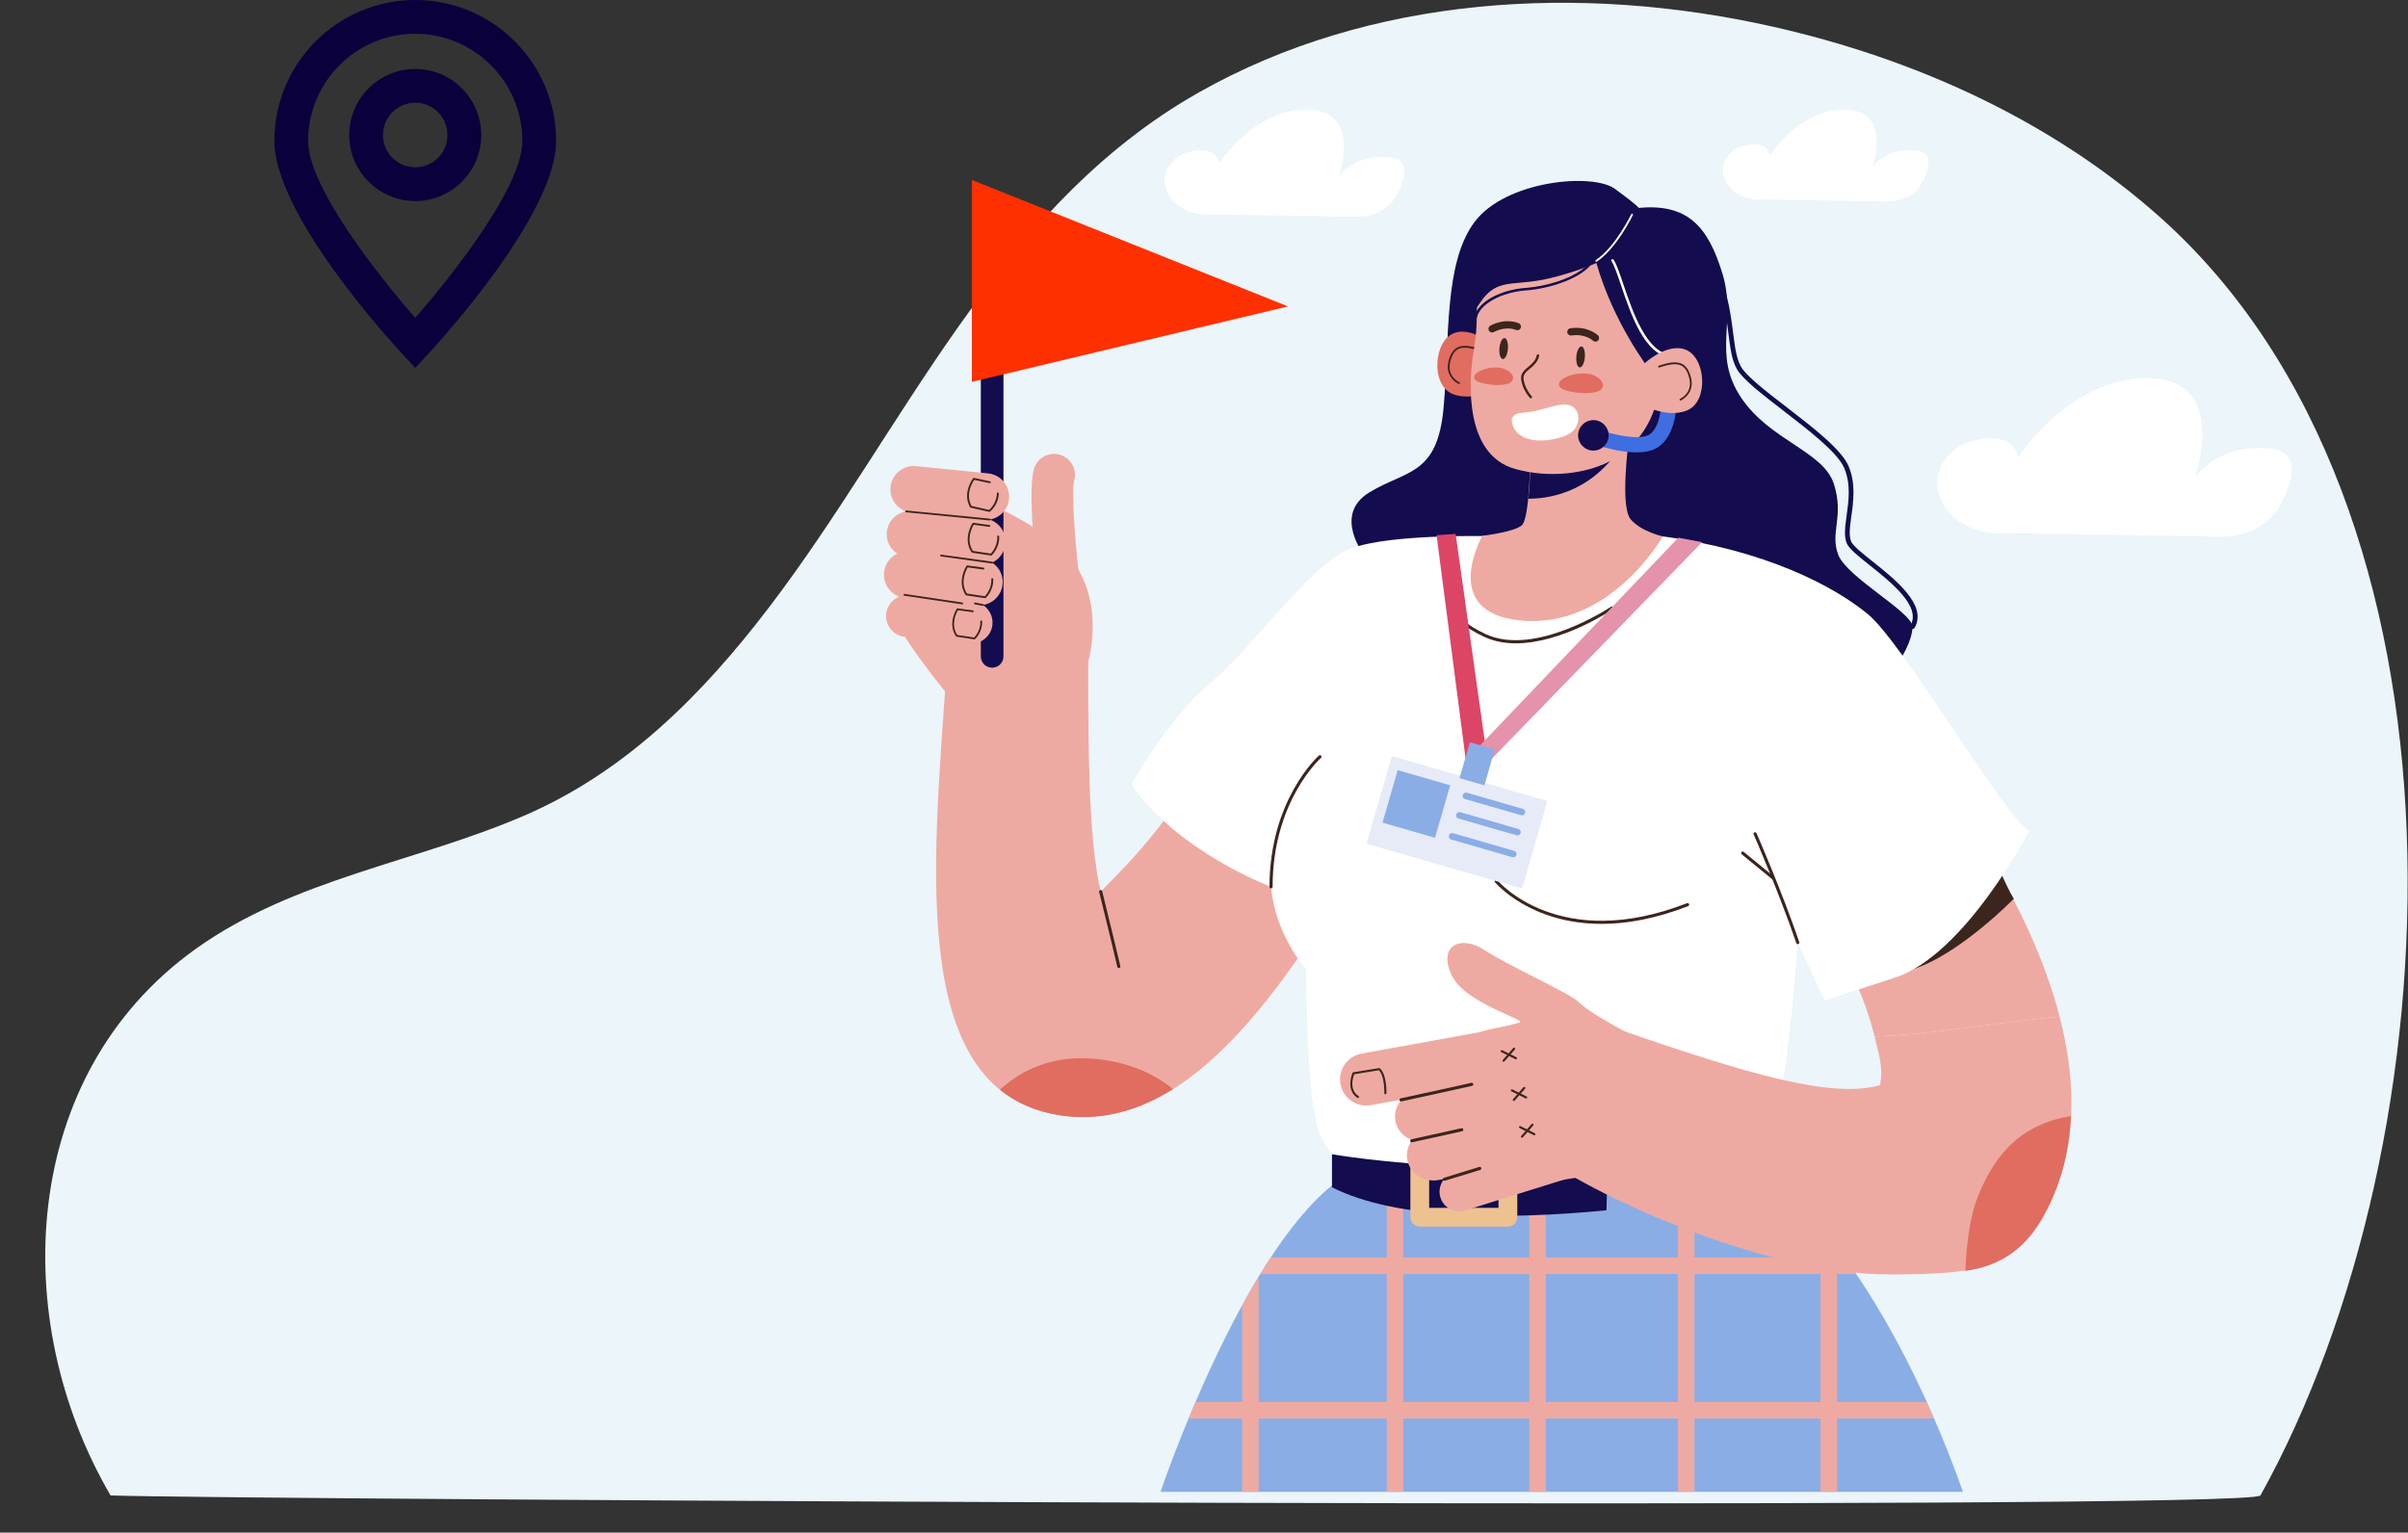 <?xml version="1.0" encoding="UTF-8"?> <svg xmlns="http://www.w3.org/2000/svg" width="2598" height="1654" viewBox="0 0 2598 1654" fill="none"><rect x="0" y="0" width="2598" height="1654" fill="#333333" stroke="none"/> <g clip-path="url(#clip0_470_42179)"> <path d="M447.993 0C364.184 0 296 68.247 296 152.133C296 230.978 420.465 367.353 434.657 382.637L447.993 397.013L461.33 382.637C475.522 367.353 599.987 230.978 599.987 152.133C600 68.247 531.803 0 447.993 0ZM447.993 343.011C406.562 295.749 332.407 201.015 332.407 152.133C332.407 88.336 384.255 36.44 447.993 36.44C511.732 36.44 563.58 88.336 563.58 152.133C563.58 201.015 489.411 295.736 447.993 343.011Z" fill="#0A003C"></path> <path d="M447.993 74.434C408.732 74.434 376.784 106.411 376.784 145.708C376.784 185.005 408.732 216.983 447.993 216.983C487.254 216.983 519.202 185.019 519.202 145.708C519.202 106.398 487.254 74.434 447.993 74.434ZM447.993 180.542C428.803 180.542 413.191 164.916 413.191 145.708C413.191 126.501 428.803 110.874 447.993 110.874C467.183 110.874 482.796 126.501 482.796 145.708C482.796 164.916 467.183 180.542 447.993 180.542Z" fill="#0A003C"></path> </g> <path d="M210.26 1024.67C21.23 1160.75 8.17 1423.85 119.3 1613.87C238.18 1618.32 2429.49 1630.66 2438.82 1613.87C2651.79 1230.72 2683.01 548.082 2329.86 233.862C2212.73 129.642 2065.17 63.092 1912.21 28.672C1705.02 -17.958 1478.33 -4.908 1293.51 99.702C1074.75 223.532 976.45 462.652 830.51 654.392C758.6 748.872 675.37 833.042 565.04 880.472C448.51 930.572 317.61 948.432 212.33 1023.2C211.64 1023.69 210.95 1024.18 210.27 1024.67H210.26Z" fill="#EBF5FA"></path> <path d="M2153.77 575.243L2396.14 579.153C2423.82 579.603 2449.09 566.063 2460.3 544.833C2473.97 518.933 2483.05 487.583 2449.46 484.203C2391.28 478.353 2368 515.423 2368 515.423C2368 515.423 2405.24 410.043 2319.13 408.093C2233.02 406.143 2177.16 493.963 2177.16 493.963C2177.16 493.963 2174.83 462.743 2125.96 476.403C2117.81 478.683 2110.96 482.903 2105.2 488.373C2070.15 521.613 2100.87 574.393 2153.77 575.253V575.243Z" fill="white"></path> <path d="M1895.8 215.222L2036.38 217.492C2052.44 217.752 2067.09 209.902 2073.59 197.582C2081.52 182.562 2086.79 164.372 2067.3 162.412C2033.55 159.012 2020.05 180.522 2020.05 180.522C2020.05 180.522 2041.65 119.402 1991.7 118.272C1941.75 117.142 1909.36 168.072 1909.36 168.072C1909.36 168.072 1908.01 149.962 1879.66 157.882C1874.94 159.202 1870.96 161.652 1867.62 164.822C1847.29 184.102 1865.11 214.722 1895.79 215.212L1895.8 215.222Z" fill="white"></path> <path d="M1299.61 231.312L1463.52 233.952C1482.24 234.252 1499.33 225.102 1506.91 210.742C1516.16 193.232 1522.3 172.022 1499.58 169.742C1460.23 165.782 1444.49 190.862 1444.49 190.862C1444.49 190.862 1469.67 119.592 1411.44 118.272C1353.2 116.952 1315.43 176.342 1315.43 176.342C1315.43 176.342 1313.86 155.222 1280.8 164.462C1275.29 166.002 1270.66 168.862 1266.76 172.562C1243.06 195.042 1263.83 230.742 1299.61 231.312Z" fill="white"></path> <path d="M1168.4 1205.57C1160.31 1205.57 1152.14 1204.96 1143.85 1203.69C980.88 1179.01 1006.11 941.812 1020.88 728.142L1174.05 708.532C1174.05 804.112 1173.97 903.762 1187.53 962.182C1218.66 930.152 1268.52 885.562 1348.65 738.342C1358.37 720.502 1366.53 705.542 1372.75 694.842L1542.29 793.292C1536.76 802.822 1529.51 816.172 1520.85 832.082C1413.57 1029.17 1305.62 1205.56 1168.42 1205.56L1168.4 1205.57Z" fill="#EEAAA2"></path> <path d="M1768.07 224.382C1820.45 219.472 1842.73 243.992 1858.33 295.252C1873.93 346.512 1847.19 382.162 1878.39 428.962C1909.59 475.762 1967.53 486.902 1978.67 522.562C1989.81 558.222 1974.21 573.822 1983.13 598.332C1992.05 622.842 2063.36 660.732 2063.36 676.332C2063.36 691.932 2049.99 711.992 2049.99 711.992L1521.82 631.762L1472.79 600.562C1472.79 600.562 1437.13 555.992 1477.25 531.482C1517.36 506.972 1550.79 513.652 1557.48 440.112C1564.17 366.572 1557.48 284.112 1590.91 239.542C1624.34 194.972 1717.94 186.052 1742.45 203.882C1766.96 221.712 1768.07 224.392 1768.07 224.392V224.382Z" fill="#130C4E"></path> <path d="M1618.21 379.082C1618.21 379.082 1591.82 351.502 1569.29 359.302C1546.76 367.102 1543.19 415.452 1567.2 425.142C1591.21 434.822 1620.38 416.272 1620.38 416.272L1618.21 379.082Z" fill="#E06D60"></path> <path d="M1574.14 414.482C1574.04 414.472 1573.94 414.442 1573.85 414.402C1573.69 414.332 1558.11 407.142 1562.93 389.272C1564.91 381.922 1567.87 377.412 1572.22 375.072C1577.69 372.152 1585.05 372.682 1597.65 376.902C1598.16 377.072 1598.44 377.632 1598.27 378.152C1598.1 378.672 1597.55 378.932 1597.02 378.772C1585.15 374.792 1578.02 374.202 1573.15 376.812C1569.31 378.872 1566.66 382.992 1564.83 389.792C1560.44 406.052 1574.07 412.342 1574.65 412.602C1575.15 412.822 1575.37 413.412 1575.15 413.902C1574.97 414.302 1574.55 414.522 1574.14 414.482Z" fill="#3C251D"></path> <path d="M1957.61 983.042L2034.03 926.851L2110.34 870.521C2129.23 896.121 2194.33 989.692 2222.14 1097.18C2155.58 1102.83 2089.03 1116.21 2022.47 1118.54C2011.71 1073.52 1987.18 1023.42 1957.61 983.042Z" fill="#EEAAA2"></path> <path d="M2060.7 1046.93C2011.67 1060.3 2083.42 911.442 2083.42 911.442L2140.72 903.932C2149.96 919.452 2163.61 955.792 2172.73 969.932C2151.62 991.202 2101.11 1035.91 2060.69 1046.93H2060.7Z" fill="#3C251D"></path> <path d="M1919.56 1277.96C1919.56 1277.96 2028.76 1360.42 2117.9 1610.01H1252.11C1252.11 1610.01 1337.91 1354.84 1441.54 1275.73L1919.56 1277.96Z" fill="#8AADE6"></path> <path d="M1794.05 578.881C1903.96 593.791 1977.5 631.681 2015.39 662.881C2053.28 694.081 2162.47 881.281 2189.22 896.881C2189.22 896.881 2120.13 1030.59 2044.36 1055.11L1968.59 1079.62L1939.62 1017.22C1939.62 1017.22 1926.25 1219.27 1902.48 1246.02C1902.48 1246.02 1584.54 1329.22 1450.83 1256.42C1450.83 1256.42 1438.94 1254.93 1424.09 1223.73C1409.23 1192.53 1409.23 1046.19 1409.23 1046.19C1409.23 1046.19 1375.8 1009.05 1371.34 957.051C1371.34 957.051 1270.4 919.311 1220.78 846.541C1220.78 846.541 1259.17 776.541 1306.71 736.431C1354.25 696.321 1412.19 610.151 1456.77 592.321C1501.34 574.491 1624.65 578.951 1624.65 578.951L1794.05 578.891V578.881Z" fill="white"></path> <path d="M1756.84 478.682C1756.84 478.682 1747.89 546.762 1759.25 560.312C1770.61 573.862 1794.05 578.882 1794.05 578.882C1794.05 578.882 1737.34 679.472 1639.93 669.572C1552.16 660.652 1599.39 578.202 1599.39 578.202C1599.39 578.202 1633.95 574.292 1642.1 566.692C1650.25 559.092 1651.05 494.732 1651.05 494.732L1756.83 478.692L1756.84 478.682Z" fill="#EEAAA2"></path> <path d="M1748.71 482.342L1706.78 486.252L1650.95 494.722C1650.95 494.722 1651.33 520.222 1648.81 538.292C1666.39 538.022 1713.99 534.862 1748.71 482.352V482.342Z" fill="#130C4E"></path> <path d="M1597.12 292.921C1589.91 311.081 1596.83 338.941 1590.25 376.861C1583.67 414.771 1580.83 491.031 1634.62 506.061C1671.43 516.341 1710.24 511.231 1735.77 498.381C1760.36 486.001 1778.55 463.781 1786.16 437.321L1810.6 352.281C1826.51 296.911 1794.17 238.311 1738.29 224.311C1737 223.991 1735.69 223.681 1734.36 223.401C1624.7 199.851 1597.12 292.921 1597.12 292.921Z" fill="#EEAAA2"></path> <path d="M1709.89 385.581C1710.41 379.341 1708.79 374.111 1706.26 373.901C1703.73 373.691 1701.25 378.571 1700.73 384.811C1700.21 391.051 1701.83 396.281 1704.36 396.491C1706.89 396.701 1709.37 391.821 1709.89 385.581Z" fill="#3C251D"></path> <path d="M1626.9 376.552C1627.42 370.312 1625.8 365.082 1623.27 364.872C1620.74 364.662 1618.26 369.542 1617.74 375.782C1617.22 382.022 1618.84 387.252 1621.37 387.462C1623.9 387.672 1626.38 382.792 1626.9 376.552Z" fill="#3C251D"></path> <path d="M1651.77 429.842C1652.04 429.812 1652.31 429.692 1652.52 429.492C1653.05 428.992 1653.07 428.162 1652.58 427.632C1652.51 427.552 1645.07 419.512 1643.77 409.082C1643.15 404.122 1646.42 401.392 1650.56 397.922C1654.6 394.542 1659.19 390.702 1660.61 383.912C1660.76 383.202 1660.3 382.502 1659.59 382.352C1658.88 382.192 1658.18 382.662 1658.03 383.372C1656.79 389.272 1652.76 392.642 1648.87 395.902C1644.69 399.402 1640.36 403.022 1641.16 409.402C1642.57 420.702 1650.33 429.082 1650.66 429.432C1650.96 429.752 1651.37 429.882 1651.77 429.842Z" fill="#3C251D"></path> <path d="M1721.22 368.713C1720.28 368.683 1719.35 368.313 1718.62 367.613C1718.24 367.263 1710.25 359.923 1695.4 362.053C1693.25 362.353 1691.24 360.863 1690.94 358.713C1690.63 356.553 1692.13 354.563 1694.28 354.253C1713.17 351.543 1723.67 361.533 1724.11 361.953C1725.67 363.473 1725.7 365.973 1724.18 367.533C1723.37 368.363 1722.29 368.763 1721.22 368.723V368.713Z" fill="#3C251D"></path> <path d="M1638.2 356.202C1637.3 356.482 1636.3 356.442 1635.39 356.012C1634.92 355.802 1624.96 351.502 1611.63 358.392C1609.7 359.382 1607.31 358.632 1606.32 356.702C1605.32 354.772 1606.08 352.392 1608.01 351.392C1624.96 342.622 1638.16 348.612 1638.71 348.872C1640.68 349.792 1641.53 352.142 1640.61 354.112C1640.12 355.162 1639.23 355.892 1638.2 356.212V356.202Z" fill="#3C251D"></path> <path d="M1779.37 398.582C1779.37 398.582 1740.52 348.212 1722.38 283.782C1722.38 283.782 1692.25 297.022 1661.15 302.512C1630.05 308.002 1613.75 301.382 1597.1 326.452C1580.44 351.522 1588.36 312.992 1588.36 312.992C1588.36 312.992 1606.08 182.082 1751.88 225.312C1897.68 268.542 1795.9 414.932 1795.9 414.932L1779.37 398.572V398.582Z" fill="#130C4E"></path> <path d="M1722.39 406.472C1727.7 409.592 1732.18 414.772 1727.47 420.192C1726.05 421.832 1723.88 422.592 1721.77 423.092C1711.77 425.482 1699.71 424.182 1689.9 421.492C1686.26 420.492 1680.45 417.962 1682.27 413.112C1683.16 410.732 1685.42 409.162 1687.66 407.962C1696.01 403.472 1705.9 401.922 1715.22 403.632C1717.22 404.002 1719.9 405.012 1722.39 406.472Z" fill="#E06D60"></path> <path d="M1626.27 399.711C1630.97 402.471 1634.93 407.051 1630.76 411.851C1629.5 413.301 1627.58 413.971 1625.72 414.421C1616.88 416.541 1606.2 415.391 1597.52 413.001C1594.3 412.121 1589.16 409.881 1590.77 405.581C1591.56 403.471 1593.56 402.091 1595.54 401.031C1602.93 397.061 1611.68 395.681 1619.92 397.201C1621.69 397.521 1624.06 398.421 1626.26 399.711H1626.27Z" fill="#E06D60"></path> <path d="M1722.4 282.482C1722.55 282.462 1722.7 282.412 1722.83 282.322C1744.35 267.962 1761.04 233.442 1761.74 231.982C1761.97 231.492 1761.77 230.902 1761.28 230.672C1760.79 230.432 1760.2 230.642 1759.96 231.132C1759.79 231.482 1742.8 266.632 1721.73 280.692C1721.28 280.992 1721.15 281.602 1721.46 282.062C1721.67 282.382 1722.04 282.532 1722.39 282.492L1722.4 282.482Z" fill="white"></path> <path d="M1655.46 443.783C1650.23 444.823 1644.96 445.033 1639.71 445.813C1634.11 446.643 1629.89 450.152 1631.26 456.102C1636.77 480.102 1670.32 477.483 1687.82 470.643C1691.94 469.033 1695.9 466.803 1698.75 463.343C1704.13 456.803 1704.88 444.672 1697.39 439.302C1691 434.722 1681.93 436.912 1674.93 438.612C1668.93 440.072 1663.06 442.023 1657.04 443.433C1656.51 443.553 1655.98 443.673 1655.45 443.773L1655.46 443.783Z" fill="white"></path> <path d="M1591.69 345.472C1592.35 345.472 1592.94 344.982 1593.04 344.312C1595.66 327.262 1621.88 315.252 1645.7 313.482C1672.83 311.472 1706.54 300.422 1718.47 283.192C1718.9 282.562 1718.75 281.712 1718.12 281.282C1717.51 280.852 1716.64 281.002 1716.21 281.622C1704.77 298.152 1671.98 308.782 1645.49 310.742C1620.94 312.562 1593.26 324.792 1590.32 343.882C1590.2 344.632 1590.72 345.332 1591.47 345.442C1591.54 345.452 1591.61 345.462 1591.68 345.462L1591.69 345.472Z" fill="#130C4E"></path> <path d="M1802.8 385.681C1803.5 385.681 1804.1 385.141 1804.16 384.431C1804.22 383.681 1803.66 383.011 1802.91 382.951C1776.48 380.721 1761.41 336.201 1751.43 306.731C1747.3 294.531 1744.04 284.891 1740.86 280.261C1740.43 279.641 1739.58 279.491 1738.95 279.911C1738.33 280.341 1738.17 281.191 1738.6 281.821C1741.56 286.141 1744.93 296.091 1748.83 307.611C1759.64 339.551 1774.46 383.301 1802.67 385.681C1802.71 385.681 1802.75 385.681 1802.79 385.681H1802.8Z" fill="white"></path> <path d="M2063.36 678.882C2064.23 678.882 2065.09 678.442 2065.56 677.622C2079.88 653.412 2045.38 625.892 2020.19 605.802C2009.52 597.302 1999.45 589.262 1997.34 584.632C1994.49 578.362 1995.86 568.502 1997.43 557.112C1999.62 541.262 2002.36 521.532 1994.39 502.972C1986.71 485.032 1956.49 461.722 1927.26 439.172C1905.05 422.052 1884.09 405.882 1878.38 395.742C1873.4 386.882 1871.87 374.862 1869.91 359.622C1866.78 335.112 1862.88 304.622 1842.73 267.982C1842.06 266.762 1840.49 266.282 1839.25 266.982C1838.01 267.662 1837.56 269.222 1838.24 270.472C1857.91 306.252 1861.75 336.192 1864.83 360.282C1866.84 376.052 1868.44 388.522 1873.91 398.262C1880.12 409.282 1900.51 425.022 1924.12 443.242C1951.5 464.352 1982.53 488.282 1989.68 504.972C1997.08 522.252 1994.56 540.392 1992.35 556.402C1990.67 568.592 1989.2 579.112 1992.67 586.752C1995.29 592.502 2004.87 600.142 2016.99 609.802C2040.7 628.722 2073.18 654.622 2061.15 675.002C2060.43 676.222 2060.83 677.792 2062.05 678.512C2062.46 678.752 2062.9 678.872 2063.35 678.872L2063.36 678.882Z" fill="#130C4E"></path> <path d="M1357.97 1610.01V1530.9H1496.14V1610.01H1513.97V1530.9H1649.91V1610.01H1667.74V1530.9H1810.37V1610.01H1828.2V1530.9H1964.14V1610.01H1981.97V1530.9H2086.65C2084 1524.79 2081.36 1518.92 2078.7 1513.07H1981.97V1374.9H2002.59C1998.3 1368.57 1994.16 1362.71 1990.08 1357.07H1981.97V1346.05C1975.66 1337.7 1969.73 1330.28 1964.14 1323.61V1357.07H1828.2V1277.53L1810.37 1277.45V1357.07H1667.74V1276.78L1649.91 1276.7V1357.07H1513.97V1276.07L1496.14 1275.99V1357.08H1371.06C1367.22 1362.92 1363.42 1368.84 1359.71 1374.91H1496.14V1513.08H1357.97V1377.82C1351.83 1387.96 1345.89 1398.33 1340.14 1408.83V1513.09H1289.83C1287.19 1519.23 1284.72 1525.14 1282.32 1530.92H1340.14V1610.03H1357.97V1610.01ZM1828.19 1374.9H1964.13V1513.07H1828.19V1374.9ZM1667.73 1374.9H1810.36V1513.07H1667.73V1374.9ZM1513.96 1374.9H1649.9V1513.07H1513.96V1374.9Z" fill="#EEAAA2"></path> <path d="M1437.08 1245.64C1437.08 1245.64 1656.59 1284.64 1911.76 1236.73L1919.56 1277.96C1919.56 1277.96 1577.48 1352.62 1437.08 1281.3V1245.64Z" fill="#130C4E"></path> <path d="M1371.34 958.731C1370.43 958.731 1369.67 957.971 1369.67 957.051C1369.67 863.031 1422.45 815.871 1422.97 815.391C1423.67 814.761 1424.71 814.851 1425.34 815.541C1425.95 816.241 1425.86 817.301 1425.19 817.911C1424.67 818.371 1373.02 864.621 1373.02 957.051C1373.02 957.961 1372.26 958.731 1371.34 958.731Z" fill="#3C251D"></path> <path d="M1939.63 1018.9C1938.93 1018.9 1938.28 1018.46 1938.04 1017.77C1918.98 962.013 1892.31 901.123 1892.05 900.513C1891.68 899.663 1892.05 898.683 1892.9 898.313C1893.77 897.903 1894.75 898.313 1895.1 899.163C1895.38 899.773 1922.1 960.793 1941.22 1016.68C1941.5 1017.55 1941.05 1018.51 1940.18 1018.81C1940.01 1018.85 1939.81 1018.9 1939.64 1018.9H1939.63Z" fill="#3C251D"></path> <path d="M1912.87 949.072C1912.5 949.072 1912.13 948.942 1911.8 948.682L1879.13 921.922C1878.43 921.352 1878.33 920.292 1878.91 919.572C1879.48 918.852 1880.5 918.722 1881.26 919.352L1913.93 946.112C1914.63 946.682 1914.73 947.742 1914.15 948.462C1913.82 948.852 1913.35 949.072 1912.87 949.072Z" fill="#3C251D"></path> <path d="M1727.89 997.041C1650.77 997.041 1613.44 952.681 1612.94 952.101C1612.37 951.381 1612.48 950.321 1613.18 949.751C1613.92 949.141 1614.92 949.271 1615.55 949.971C1616.2 950.801 1681.86 1028.57 1820.15 974.731C1821.04 974.491 1822 974.861 1822.33 975.691C1822.66 976.561 1822.22 977.521 1821.37 977.871C1785.45 991.861 1754.32 997.061 1727.89 997.061V997.041Z" fill="#3C251D"></path> <path d="M1635.55 694.282C1623.82 694.282 1612.29 692.302 1601.68 687.432C1579.49 677.232 1565.94 665.092 1561.41 651.322C1557.41 639.202 1562.06 630.502 1562.28 630.132C1562.72 629.352 1563.69 628.982 1564.54 629.482C1565.34 629.922 1565.65 630.942 1565.19 631.742C1565.15 631.812 1561.03 639.662 1564.6 650.362C1568.86 663.172 1581.81 674.622 1603.06 684.382C1656.68 709.142 1737.31 655.382 1738.11 654.792C1738.85 654.272 1739.92 654.492 1740.44 655.252C1740.94 656.012 1740.74 657.062 1739.98 657.582C1737.26 659.412 1684.72 694.282 1635.54 694.282H1635.55Z" fill="#3C251D"></path> <path d="M1626.88 1323.75H1531.8C1526.2 1323.75 1521.67 1319.22 1521.67 1313.62V1257.16C1521.67 1251.56 1526.2 1247.03 1531.8 1247.03H1626.88C1632.48 1247.03 1637.01 1251.56 1637.01 1257.16V1313.62C1637.01 1319.22 1632.48 1323.75 1626.88 1323.75ZM1541.93 1303.49H1616.75V1267.3H1541.93V1303.49Z" fill="#EEC191"></path> <path d="M1733.11 1309.9L1734.59 1254.93L1765.79 1253.44V1314.36L1733.11 1309.9Z" fill="#8AADE6"></path> <path d="M1863.11 1292.81L1857.16 1244.53L1884.65 1239.33L1892.08 1289.1L1863.11 1292.81Z" fill="#DE5A4C"></path> <path d="M1739.5 1108.56C1887.18 1159.69 1975.88 1185.88 2028.49 1171.08C2031.72 1152.68 2028.02 1141.77 2022.47 1118.53C2089.03 1116.2 2155.58 1102.82 2222.14 1097.17C2238.3 1159.63 2241.91 1226.77 2216.47 1288.06C2182.83 1369.09 2139.9 1375.35 2038.38 1375.35C1912.99 1375.35 1741.29 1301.08 1668.57 1252.08L1739.49 1108.55L1739.5 1108.56Z" fill="#EEAAA2"></path> <path d="M2133.94 1291.37C2149.45 1252.6 2175.18 1213.94 2234.34 1204.48C2233 1232.88 2227.69 1261.05 2216.48 1288.07C2197.81 1333.04 2171.78 1364.48 2120.47 1371.54C2121.4 1347.04 2124.6 1314.72 2133.94 1291.37Z" fill="#E06D60"></path> <path d="M1638.07 1252.54C1637.87 1252.54 1637.68 1252.52 1637.48 1252.47L1606.98 1245.83C1605.48 1245.5 1604.52 1244.02 1604.85 1242.52C1605.18 1241.04 1606.72 1240.13 1608.16 1240.39L1638.66 1247.03C1640.16 1247.36 1641.12 1248.84 1640.79 1250.34C1640.51 1251.65 1639.35 1252.54 1638.07 1252.54Z" fill="#EDBC2C"></path> <path d="M1643.03 1162.59C1643 1162.84 1643.06 1163.1 1643.2 1163.32C1643.54 1163.87 1644.25 1164.04 1644.8 1163.7L1659.36 1154.67C1659.92 1154.33 1660.07 1153.61 1659.73 1153.07C1659.39 1152.52 1658.68 1152.35 1658.13 1152.69L1643.57 1161.72C1643.25 1161.92 1643.06 1162.25 1643.02 1162.59H1643.03Z" fill="#3C251D"></path> <path d="M1658.84 1164.21C1658.81 1164.46 1658.71 1164.7 1658.52 1164.89C1658.08 1165.36 1657.35 1165.38 1656.88 1164.94L1644.45 1153.14C1643.97 1152.69 1643.97 1151.95 1644.41 1151.5C1644.85 1151.03 1645.58 1151.01 1646.05 1151.45L1658.48 1163.25C1658.75 1163.51 1658.87 1163.87 1658.84 1164.21Z" fill="#3C251D"></path> <path d="M1639.15 1207.38C1639.12 1207.63 1639.18 1207.89 1639.32 1208.11C1639.66 1208.66 1640.37 1208.83 1640.92 1208.49L1655.48 1199.46C1656.04 1199.12 1656.19 1198.4 1655.85 1197.86C1655.51 1197.31 1654.8 1197.14 1654.25 1197.48L1639.69 1206.51C1639.37 1206.71 1639.18 1207.04 1639.14 1207.38H1639.15Z" fill="#3C251D"></path> <path d="M1654.96 1209C1654.93 1209.25 1654.83 1209.49 1654.64 1209.68C1654.2 1210.15 1653.47 1210.17 1653 1209.73L1640.57 1197.93C1640.09 1197.48 1640.09 1196.74 1640.53 1196.29C1640.97 1195.82 1641.7 1195.8 1642.17 1196.24L1654.6 1208.04C1654.87 1208.3 1654.99 1208.66 1654.96 1209Z" fill="#3C251D"></path> <path d="M1173.01 717.73C1173.01 717.73 1194.7 652.69 1155.08 602.28C1131.86 572.74 1074.45 546.9 1074.45 546.9C1074.45 546.9 956.05 631.75 964.67 663.87C973.29 696 1063.25 798.34 1063.25 798.34L1173.02 717.73H1173.01Z" fill="#EEAAA2"></path> <path d="M1157.44 677.071C1164.81 672.571 1169.24 664.031 1168.05 654.921C1160.85 599.731 1155.32 531.771 1158.96 518.211C1162.17 506.191 1155.05 493.841 1143.03 490.621C1131.01 487.411 1118.66 494.541 1115.44 506.551C1107.84 534.951 1119.6 631.761 1123.38 660.751C1124.99 673.091 1136.3 681.781 1148.63 680.171C1151.86 679.751 1154.83 678.671 1157.44 677.071Z" fill="#EEAAA2"></path> <path d="M1101.2 725.811C1101.28 725.761 1101.35 725.711 1101.43 725.651C1102.22 724.991 1102.33 723.801 1101.66 723.011C1054.14 666.031 1100.8 617.931 1102.81 615.911C1103.54 615.171 1103.54 613.991 1102.81 613.251C1102.07 612.521 1100.86 612.531 1100.16 613.251C1099.64 613.771 1049.04 665.771 1098.79 725.421C1099.39 726.141 1100.42 726.301 1101.21 725.821L1101.2 725.811Z" fill="#EEAAA2"></path> <path d="M974.66 650.061C974.83 649.991 974.99 649.891 975.14 649.781C975.84 649.211 1044.58 593.091 1071.29 575.231C1072.15 574.651 1072.38 573.491 1071.8 572.621C1071.22 571.761 1070.09 571.531 1069.19 572.111C1042.34 590.071 973.45 646.301 972.76 646.871C971.96 647.531 971.84 648.711 972.49 649.511C973.02 650.161 973.91 650.371 974.65 650.061H974.66Z" fill="#EEAAA2"></path> <path d="M1207.12 1044.74C1206.36 1044.74 1205.68 1044.22 1205.49 1043.46C1205.4 1043.02 1195.59 1001.34 1185.89 962.602C1185.67 961.692 1186.22 960.792 1187.11 960.562C1188.11 960.412 1188.92 960.862 1189.15 961.782C1198.83 1000.57 1208.64 1042.27 1208.75 1042.68C1208.95 1043.59 1208.4 1044.49 1207.51 1044.7C1207.38 1044.72 1207.25 1044.74 1207.12 1044.74Z" fill="#3C251D"></path> <path d="M1078.86 1176.05C1096.2 1190.12 1117.54 1199.71 1143.85 1203.69C1152.14 1204.95 1160.32 1205.57 1168.4 1205.57C1202.47 1205.57 1234.72 1194.65 1265.62 1175.29C1249.06 1161.9 1220.34 1145.19 1176.49 1142.32C1127.23 1139.09 1095.11 1160.83 1078.86 1176.06V1176.05Z" fill="#E06D60"></path> <path d="M1765.5 1120.14C1730.32 1100.99 1710.9 1089.27 1702.28 1080.63C1693.66 1071.99 1627.13 1042.14 1600.98 1024.96C1576.77 1009.06 1550.89 1019.63 1566.15 1052.41C1580.39 1083.02 1649.16 1101.11 1639.38 1103.55C1609.21 1111.09 1598.28 1114.17 1598.28 1114.17L1635.78 1244.18L1660.02 1264.05L1723.78 1246.5L1765.52 1120.14H1765.5Z" fill="#EEAAA2"></path> <path d="M1570.76 1306.97C1573.97 1307.53 1577.36 1307.36 1580.69 1306.31L1702.7 1268.24C1713.88 1264.77 1720.12 1252.87 1716.64 1241.67C1713.14 1230.5 1701.24 1224.23 1690.06 1227.76L1568.05 1265.83C1556.87 1269.3 1550.63 1281.2 1554.11 1292.4C1556.56 1300.25 1563.17 1305.66 1570.76 1306.97Z" fill="#EEAAA2"></path> <path d="M1474.55 1193.14C1476.05 1193.11 1477.57 1192.97 1479.1 1192.7L1605.71 1169.71C1621.09 1166.91 1631.28 1152.19 1628.5 1136.83C1625.7 1121.44 1658.53 1095.99 1595.62 1114.04L1469.01 1137.03C1453.63 1139.83 1443.44 1154.55 1446.22 1169.91C1448.74 1183.76 1460.92 1193.39 1474.55 1193.14Z" fill="#EEAAA2"></path> <path d="M1790.82 1130.8C1790.82 1130.8 1729.12 1103.69 1709.62 1110.1C1654.28 1128.29 1633.85 1144.07 1633.85 1144.07C1633.85 1144.07 1606.9 1277.17 1636.51 1278.59C1664.37 1279.92 1809.93 1251.34 1809.93 1251.34L1790.82 1130.81V1130.8Z" fill="#EEAAA2"></path> <path d="M1621.11 1144.91C1621.16 1145.16 1621.29 1145.38 1621.49 1145.56C1621.97 1145.98 1622.7 1145.94 1623.13 1145.45L1634.4 1132.54C1634.83 1132.05 1634.77 1131.31 1634.29 1130.9C1633.81 1130.48 1633.08 1130.52 1632.65 1131.01L1621.38 1143.92C1621.13 1144.21 1621.05 1144.57 1621.11 1144.91Z" fill="#3C251D"></path> <path d="M1636.7 1141.83C1636.75 1142.08 1636.72 1142.34 1636.6 1142.57C1636.32 1143.15 1635.62 1143.38 1635.05 1143.1L1619.71 1135.47C1619.13 1135.18 1618.9 1134.48 1619.19 1133.91C1619.47 1133.33 1620.17 1133.1 1620.74 1133.38L1636.08 1141.01C1636.42 1141.18 1636.64 1141.49 1636.7 1141.83Z" fill="#3C251D"></path> <path d="M1465.17 1185C1465.53 1185 1465.88 1184.82 1466.1 1184.49C1466.44 1183.96 1466.28 1183.27 1465.77 1182.92C1455.27 1176.07 1459.9 1162.34 1461.06 1159.33L1487.67 1155.02C1493.97 1161.06 1493.57 1179.55 1493.56 1179.75C1493.54 1180.39 1494.04 1180.9 1494.66 1180.92H1494.72C1495.33 1180.91 1495.82 1180.43 1495.83 1179.82C1495.86 1178.99 1496.26 1159.29 1488.76 1152.96C1488.51 1152.77 1488.16 1152.64 1487.84 1152.7L1460.08 1157.19C1459.71 1157.25 1459.38 1157.51 1459.24 1157.87C1459.16 1158.04 1451.36 1176.22 1464.55 1184.82C1464.75 1184.95 1464.97 1185.01 1465.19 1185H1465.17Z" fill="#3C251D"></path> <path d="M1636.87 1208.82C1636.16 1209.04 1635.44 1209.23 1634.71 1209.41L1541.41 1231.29C1525.07 1235.12 1509.09 1225.93 1505.71 1210.77C1502.34 1195.61 1512.94 1180.34 1529.17 1176.37L1622.47 1154.49C1638.81 1150.66 1654.79 1159.85 1658.17 1175.01C1661.39 1189.5 1651.95 1204.2 1636.86 1208.83L1636.87 1208.82Z" fill="#EEAAA2"></path> <path d="M1649.69 1250.6C1648.98 1250.82 1648.26 1251.01 1647.53 1251.19L1554.23 1273.07C1537.89 1276.9 1521.91 1267.71 1518.53 1252.55C1515.16 1237.39 1525.76 1222.12 1541.99 1218.15L1635.29 1196.27C1651.63 1192.44 1667.61 1201.63 1670.99 1216.79C1674.21 1231.28 1664.77 1245.98 1649.68 1250.61L1649.69 1250.6Z" fill="#EEAAA2"></path> <path d="M1588.39 1171.81C1586.56 1172.37 1519.56 1186.94 1511.95 1188.62C1511.03 1188.81 1510.15 1188.24 1509.94 1187.35C1509.77 1186.49 1510.26 1185.64 1511.09 1185.38C1511.13 1185.37 1511.17 1185.35 1511.21 1185.34C1531.8 1180.87 1585.59 1169.14 1587.4 1168.61C1588.3 1168.36 1589.22 1168.85 1589.48 1169.75C1589.75 1170.62 1589.26 1171.55 1588.38 1171.82L1588.39 1171.81Z" fill="#3C251D"></path> <path d="M1577.6 1220.81C1577.6 1220.81 1577.52 1220.84 1577.48 1220.85L1523.5 1232.77C1522.6 1232.95 1521.7 1232.39 1521.49 1231.5C1521.31 1230.6 1521.79 1229.59 1522.76 1229.49L1576.74 1217.57C1577.64 1217.39 1578.54 1217.95 1578.75 1218.84C1578.92 1219.7 1578.43 1220.55 1577.6 1220.81Z" fill="#3C251D"></path> <path d="M1597.03 1262.55L1558.89 1274.25C1558.02 1274.52 1557.07 1274.01 1556.8 1273.14C1556.53 1272.27 1557.04 1271.32 1557.91 1271.05L1596.05 1259.35C1596.92 1259.08 1597.87 1259.59 1598.14 1260.46C1598.41 1261.33 1597.9 1262.28 1597.03 1262.55Z" fill="#3C251D"></path> <path d="M1632.11 1187.24C1632.16 1187.49 1632.29 1187.71 1632.49 1187.89C1632.97 1188.31 1633.7 1188.27 1634.13 1187.78L1645.4 1174.87C1645.83 1174.38 1645.77 1173.64 1645.29 1173.23C1644.81 1172.81 1644.08 1172.85 1643.65 1173.34L1632.38 1186.25C1632.13 1186.54 1632.05 1186.9 1632.11 1187.24Z" fill="#3C251D"></path> <path d="M1647.7 1184.15C1647.75 1184.4 1647.72 1184.66 1647.6 1184.89C1647.32 1185.47 1646.62 1185.7 1646.05 1185.42L1630.71 1177.79C1630.13 1177.5 1629.9 1176.8 1630.19 1176.23C1630.47 1175.65 1631.17 1175.42 1631.74 1175.7L1647.08 1183.33C1647.42 1183.5 1647.64 1183.81 1647.7 1184.15Z" fill="#3C251D"></path> <path d="M1640.97 1226.92C1641.02 1227.17 1641.15 1227.39 1641.35 1227.57C1641.83 1227.99 1642.56 1227.95 1642.99 1227.46L1654.26 1214.55C1654.69 1214.06 1654.63 1213.32 1654.15 1212.91C1653.67 1212.49 1652.94 1212.53 1652.51 1213.02L1641.24 1225.93C1640.99 1226.22 1640.91 1226.58 1640.97 1226.92Z" fill="#3C251D"></path> <path d="M1656.56 1223.83C1656.61 1224.08 1656.58 1224.34 1656.46 1224.57C1656.18 1225.15 1655.48 1225.38 1654.91 1225.1L1639.57 1217.47C1638.99 1217.18 1638.76 1216.48 1639.05 1215.91C1639.33 1215.33 1640.03 1215.1 1640.6 1215.38L1655.94 1223.01C1656.28 1223.18 1656.5 1223.49 1656.56 1223.83Z" fill="#3C251D"></path> <path d="M1070.42 720.602C1063.67 720.602 1058.2 715.142 1058.2 708.382V277.702C1058.2 270.952 1063.66 265.482 1070.42 265.482C1077.18 265.482 1082.64 270.942 1082.64 277.702V708.382C1082.64 715.132 1077.18 720.602 1070.42 720.602Z" fill="#130C4E"></path> <path d="M1048.54 412.112V194.232L1389.62 330.662L1048.54 412.112Z" fill="#FF3000"></path> <path d="M988.4 503.032L1066.11 510.892C1079.99 512.302 1090.07 524.672 1088.66 538.522C1087.5 550.022 1078.74 558.822 1067.88 560.722C1078.67 564.472 1085.89 575.172 1084.69 587.022C1083.77 596.092 1078.12 603.472 1070.46 607.152C1078.01 612.162 1082.67 620.992 1081.69 630.632C1080.51 642.292 1071.54 651.192 1060.47 652.922C1067.36 657.392 1071.63 665.372 1070.74 674.112C1069.48 686.532 1058.39 695.582 1045.97 694.332L976.3 687.282C973.07 686.952 970.07 685.962 967.42 684.462C959.87 680.172 955.15 671.712 956.08 662.512C956.96 653.832 962.69 646.882 970.28 643.862C968.96 643.382 967.65 642.862 966.45 642.182C958.03 637.402 952.76 627.952 953.8 617.692C954.72 608.592 960.41 601.192 968.11 597.532C960.55 592.532 955.82 583.742 956.8 574.092C957.96 562.602 966.71 553.802 977.56 551.892C976.12 551.392 974.72 550.812 973.42 550.072C965 545.292 959.73 535.842 960.77 525.592C962.17 511.742 974.54 501.642 988.4 503.042V503.032Z" fill="#EEAAA2"></path> <path d="M1068.08 561.672C1068.49 561.592 1068.81 561.252 1068.85 560.812C1068.9 560.272 1068.51 559.802 1067.98 559.752L977.66 550.922C977.13 550.872 976.65 551.262 976.59 551.792C976.54 552.332 976.93 552.802 977.46 552.852L1067.78 561.682C1067.88 561.692 1067.98 561.682 1068.07 561.672H1068.08Z" fill="#3C251D"></path> <path d="M1070.66 608.111C1071.05 608.031 1071.37 607.711 1071.43 607.291C1071.51 606.751 1071.13 606.271 1070.6 606.191L1015.45 598.581C1014.92 598.501 1014.43 598.881 1014.36 599.411C1014.28 599.951 1014.66 600.431 1015.19 600.511L1070.34 608.121C1070.45 608.141 1070.56 608.121 1070.67 608.111H1070.66Z" fill="#3C251D"></path> <path d="M1038.41 652.191C1038.8 652.111 1039.11 651.801 1039.17 651.381C1039.25 650.851 1038.88 650.351 1038.35 650.281L975.919 640.961C975.379 640.861 974.889 641.241 974.819 641.781C974.739 642.311 975.11 642.811 975.64 642.881L1038.07 652.201C1038.19 652.221 1038.3 652.211 1038.41 652.201V652.191Z" fill="#3C251D"></path> <path d="M1060.67 653.872C1061.04 653.792 1061.35 653.502 1061.43 653.112C1061.53 652.582 1061.19 652.072 1060.67 651.962L1051.97 650.232C1051.43 650.132 1050.93 650.472 1050.82 650.992C1050.72 651.522 1051.06 652.032 1051.58 652.142L1060.28 653.872C1060.41 653.902 1060.54 653.892 1060.67 653.872Z" fill="#3C251D"></path> <path d="M1046.98 547.742C1047.07 547.792 1047.16 547.822 1047.25 547.842L1067.22 552.412C1067.52 552.482 1067.83 552.412 1068.07 552.222C1068.45 551.932 1077.22 544.842 1077.62 532.482C1077.62 531.922 1077.18 531.462 1076.64 531.442C1076.08 531.422 1075.62 531.862 1075.6 532.412C1075.27 542.452 1068.78 548.892 1067.17 550.332L1048.13 545.982C1041.28 533.232 1049.26 520.542 1051.11 517.892L1067.73 521.432C1068.27 521.552 1068.81 521.202 1068.92 520.662C1069.04 520.122 1068.67 519.582 1068.15 519.472L1050.89 515.792C1050.51 515.712 1050.12 515.852 1049.89 516.152C1049.77 516.312 1037.86 531.822 1046.59 547.372C1046.68 547.532 1046.81 547.662 1046.97 547.752L1046.98 547.742Z" fill="#3C251D"></path> <path d="M1048.64 596.412C1048.73 596.452 1048.83 596.482 1048.92 596.492L1069.18 599.522C1069.48 599.572 1069.79 599.472 1070.01 599.272C1070.36 598.952 1078.57 591.212 1078.03 578.852C1077.99 578.302 1077.51 577.872 1076.98 577.892C1076.42 577.922 1075.99 578.382 1076.01 578.942C1076.45 588.982 1070.46 595.892 1068.98 597.452L1049.67 594.562C1041.87 582.372 1048.86 569.102 1050.5 566.322L1067.34 568.582C1067.89 568.662 1068.4 568.272 1068.47 567.722C1068.55 567.172 1068.14 566.662 1067.61 566.592L1050.12 564.242C1049.74 564.182 1049.36 564.352 1049.15 564.672C1049.04 564.842 1038.35 581.212 1048.24 596.052C1048.34 596.202 1048.48 596.322 1048.65 596.402L1048.64 596.412Z" fill="#3C251D"></path> <path d="M1042.19 642.412C1042.28 642.452 1042.38 642.482 1042.47 642.492L1062.73 645.522C1063.03 645.572 1063.34 645.472 1063.56 645.272C1063.91 644.952 1072.12 637.212 1071.58 624.852C1071.54 624.302 1071.06 623.872 1070.53 623.892C1069.97 623.922 1069.54 624.382 1069.56 624.942C1070 634.982 1064.01 641.892 1062.53 643.452L1043.22 640.562C1035.42 628.372 1042.41 615.102 1044.05 612.322L1060.89 614.582C1061.44 614.662 1061.95 614.272 1062.02 613.722C1062.1 613.172 1061.69 612.662 1061.16 612.592L1043.67 610.242C1043.29 610.182 1042.91 610.352 1042.7 610.672C1042.59 610.842 1031.9 627.212 1041.79 642.052C1041.89 642.202 1042.03 642.322 1042.2 642.402L1042.19 642.412Z" fill="#3C251D"></path> <path d="M1031.77 687.012C1031.85 687.052 1031.95 687.072 1032.04 687.092L1051.23 689.962C1051.52 690.012 1051.81 689.922 1052.02 689.722C1052.36 689.422 1060.13 682.092 1059.61 670.382C1059.58 669.852 1059.12 669.452 1058.61 669.472C1058.08 669.492 1057.67 669.942 1057.7 670.462C1058.12 679.972 1052.45 686.522 1051.04 687.992L1032.75 685.262C1025.36 673.722 1031.98 661.152 1033.53 658.512L1049.48 660.652C1050 660.722 1050.48 660.362 1050.55 659.832C1050.62 659.312 1050.24 658.822 1049.73 658.762L1033.16 656.542C1032.8 656.492 1032.44 656.652 1032.24 656.952C1032.14 657.112 1022.01 672.622 1031.38 686.672C1031.48 686.812 1031.61 686.932 1031.77 687.002V687.012Z" fill="#3C251D"></path> <path d="M1765.66 488.212C1745.99 488.212 1724.02 480.762 1720.82 479.642L1726.27 464.102C1740.23 468.992 1766.58 474.842 1777.85 469.842C1789.05 464.872 1791.99 444.222 1792.18 436.672L1808.65 437.042C1808.57 440.882 1807.19 474.822 1784.54 484.892C1779.12 487.292 1772.52 488.202 1765.66 488.202V488.212Z" fill="#3E6EE1"></path> <path d="M1719.09 486.292C1728.19 486.292 1735.56 478.918 1735.56 469.822C1735.56 460.725 1728.19 453.352 1719.09 453.352C1709.99 453.352 1702.62 460.725 1702.62 469.822C1702.62 478.918 1709.99 486.292 1719.09 486.292Z" fill="#130C4E"></path> <path d="M1769.05 396.902C1769.05 396.902 1795.44 369.322 1817.97 377.122C1840.5 384.922 1844.07 433.272 1820.06 442.962C1796.05 452.642 1766.88 434.092 1766.88 434.092L1769.05 396.902Z" fill="#EEAAA2"></path> <path d="M1813.11 432.302C1813.21 432.292 1813.31 432.262 1813.4 432.222C1813.56 432.152 1829.14 424.962 1824.32 407.092C1822.34 399.742 1819.38 395.232 1815.03 392.892C1809.56 389.972 1802.2 390.502 1789.6 394.722C1789.09 394.892 1788.81 395.452 1788.98 395.972C1789.15 396.492 1789.7 396.752 1790.23 396.592C1802.1 392.612 1809.23 392.022 1814.1 394.632C1817.94 396.692 1820.59 400.812 1822.42 407.612C1826.81 423.872 1813.18 430.162 1812.6 430.422C1812.1 430.642 1811.88 431.232 1812.1 431.722C1812.28 432.122 1812.7 432.342 1813.11 432.302Z" fill="#3C251D"></path> <path d="M1581.49 820.511L1549.92 577.561L1570.51 576.191L1604.82 820.511H1581.49Z" fill="#DC4566"></path> <path d="M1836.44 585.112L1607.91 820.513H1581.49L1810.71 580.312L1836.44 585.112Z" fill="#E593AB"></path> <path d="M1501.65 815.914L1474.33 910.488L1642.18 958.967L1669.49 864.393L1501.65 815.914Z" fill="#E6EBF7"></path> <path d="M1564.61 847.476L1507.96 831.113L1491.6 887.768L1548.25 904.131L1564.61 847.476Z" fill="#8AADE6"></path> <path d="M1641.09 879.771L1580.6 862.301C1578.71 861.751 1577.63 859.801 1578.18 857.911C1578.73 856.021 1580.68 854.941 1582.57 855.491L1643.06 872.961C1644.95 873.511 1646.03 875.461 1645.48 877.351C1644.93 879.241 1642.98 880.321 1641.09 879.771Z" fill="#8AADE6"></path> <path d="M1636.21 901.442L1573.59 883.352C1571.7 882.802 1570.62 880.852 1571.17 878.962C1571.72 877.072 1573.67 875.992 1575.56 876.542L1638.18 894.632C1640.07 895.182 1641.15 897.132 1640.6 899.022C1640.05 900.912 1638.1 901.992 1636.21 901.442Z" fill="#8AADE6"></path> <path d="M1631.7 925.061L1565.67 905.99C1563.78 905.44 1562.7 903.49 1563.25 901.6C1563.8 899.71 1565.75 898.631 1567.64 899.181L1633.67 918.25C1635.56 918.8 1636.64 920.75 1636.09 922.64C1635.54 924.53 1633.59 925.611 1631.7 925.061Z" fill="#8AADE6"></path> <path d="M1612.73 808.753L1585.89 801L1574.7 839.765L1601.54 847.518L1612.73 808.753Z" fill="#8AADE6"></path> <defs> <clipPath id="clip0_470_42179"> <rect width="304" height="397" fill="white" transform="translate(296)"></rect> </clipPath> </defs> </svg> 